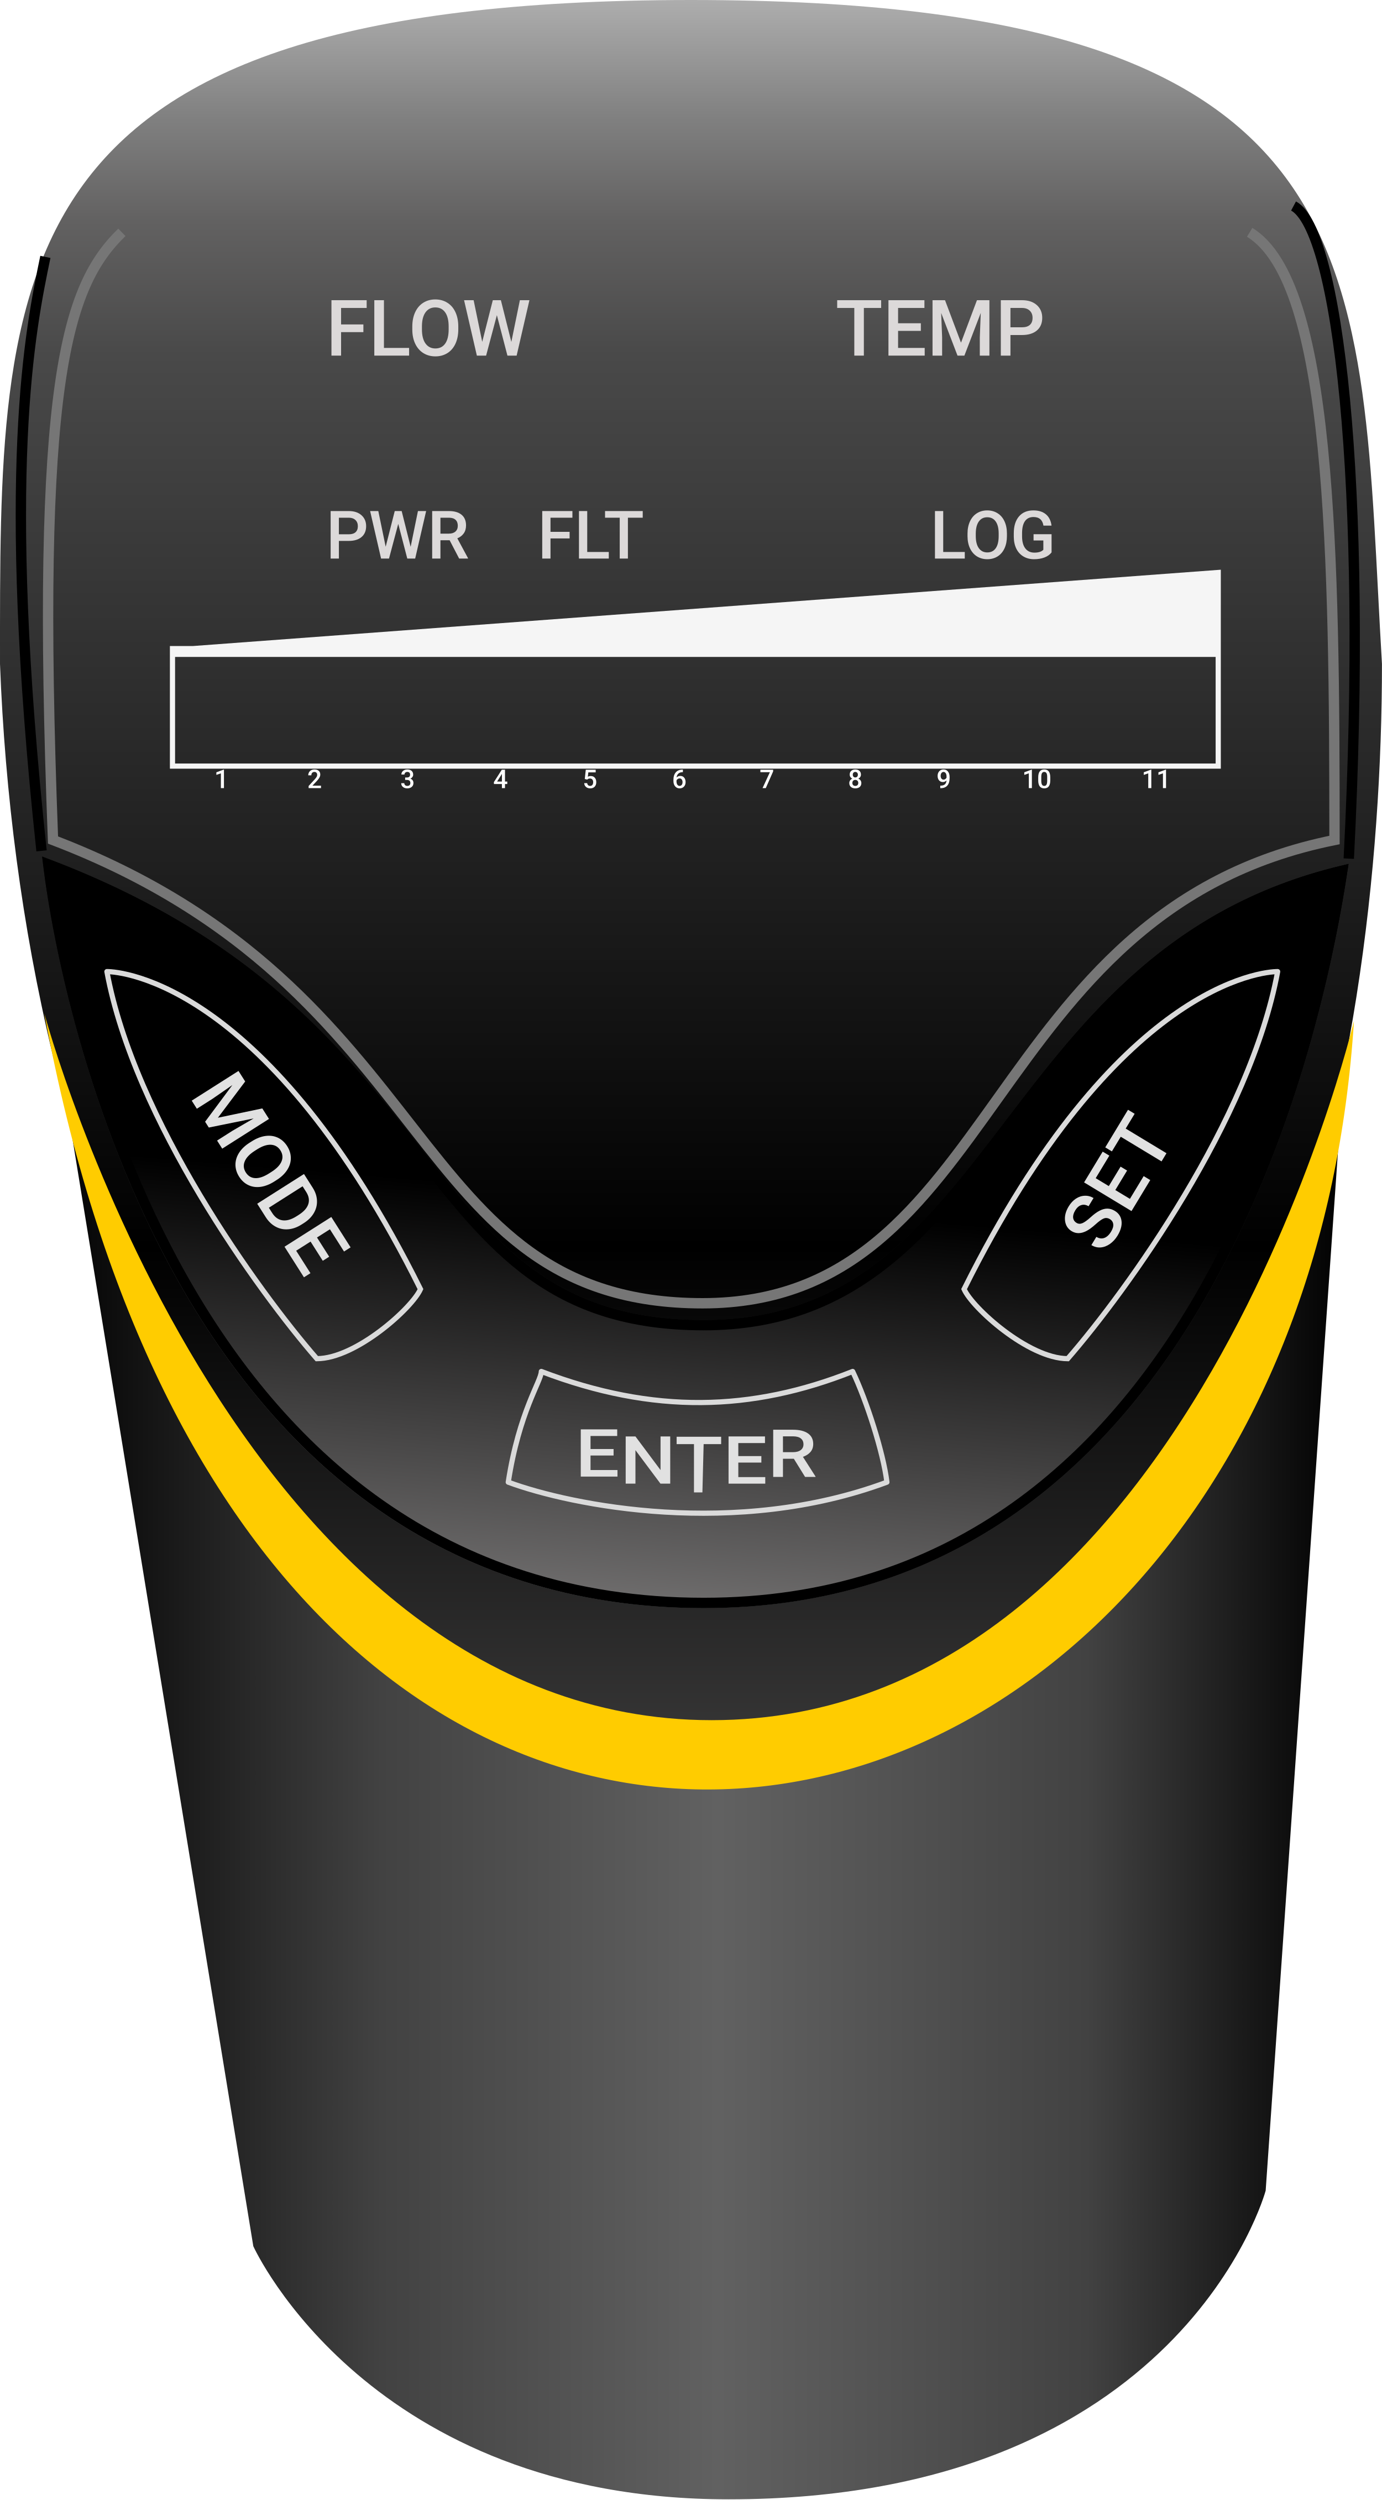 <?xml version="1.0" encoding="UTF-8"?> <svg xmlns="http://www.w3.org/2000/svg" width="267" height="483" viewBox="0 0 267 483" fill="none"><path d="M10.216 196.822C10.197 196.702 10.288 196.592 10.41 196.59L260.406 191.828C260.523 191.826 260.617 191.925 260.609 192.042L244.526 423.168C244.525 423.181 244.527 423.177 244.524 423.19C244.413 423.595 228.124 482.818 140.768 482.818C71.373 482.818 49.175 434.44 48.94 433.925C48.933 433.909 48.937 433.912 48.934 433.895L10.216 196.822Z" fill="url(#paint0_linear)"></path><path d="M266.993 128.254C266.993 204.339 246.007 333.527 140.477 339.486C44.906 339.486 3.793 228.309 0.001 128.254C0.001 52.17 -1.516 9.3212e-06 133.497 0C268.51 -9.3212e-06 262.442 51.578 266.993 128.254Z" fill="url(#paint1_linear)"></path><g filter="url(#filter0_f)"><path d="M135.955 254.993C193.681 254.993 191.836 182.369 260.528 166.907C255.562 200.893 232.04 310.654 135.955 310.654C32.831 310.654 10.841 190.371 8.143 165.477C90.124 195.873 78.228 254.993 135.955 254.993Z" fill="url(#paint2_linear)" style="mix-blend-mode:difference"></path><path d="M135.955 254.993C193.681 254.993 191.836 182.369 260.528 166.907C255.562 200.893 232.04 310.654 135.955 310.654C32.831 310.654 10.841 190.371 8.143 165.477C90.124 195.873 78.228 254.993 135.955 254.993Z" fill="url(#paint3_linear)" style="mix-blend-mode:difference"></path><path d="M135.955 254.993C193.681 254.993 191.836 182.369 260.528 166.907C255.562 200.893 232.04 310.654 135.955 310.654C32.831 310.654 10.841 190.371 8.143 165.477C90.124 195.873 78.228 254.993 135.955 254.993Z" fill="url(#paint4_linear)" style="mix-blend-mode:difference"></path><path d="M249.91 39.796C258.349 44.297 264.337 92.95 260.582 165.87M8.024 164.366C0.168 91.063 5.826 63.794 8.766 49.623M259.322 168.214C256.66 185.689 249.454 220.37 231.548 251.021C213.149 282.515 183.528 309.654 135.955 309.654C84.874 309.654 53.876 279.898 35.26 246.909C17.382 215.229 10.997 180.67 9.325 166.989C48.958 182.073 66.082 203.945 80.355 222.248L80.51 222.446C87.674 231.632 94.212 240.017 102.571 246.089C111.038 252.24 121.327 255.993 135.955 255.993C165.369 255.993 179.615 237.402 194.924 217.355L195.051 217.188C210.144 197.424 226.416 176.117 259.322 168.214Z" stroke="black" stroke-width="2"></path></g><g filter="url(#filter1_f)"><path d="M241.431 44.883C257.258 54.519 257.823 107.061 257.823 162.274C189.427 176.022 193.455 251.766 135.728 251.766C78.002 251.766 86.137 191.241 10.242 162.274C6.851 73.711 12.807 55.337 23.546 44.883" stroke="#767676" stroke-width="2"></path></g><path d="M70.206 64.161H65.897V68.698H64.036V57.991H70.839V59.491H65.897V62.675H70.206V64.161Z" fill="#DCD9D9"></path><path d="M74.177 67.213H79.038V68.698H72.317V57.991H74.177V67.213Z" fill="#DCD9D9"></path><path d="M88.54 63.624C88.54 64.673 88.359 65.595 87.996 66.389C87.633 67.178 87.113 67.786 86.437 68.213C85.765 68.635 84.99 68.845 84.113 68.845C83.245 68.845 82.47 68.635 81.789 68.213C81.112 67.786 80.588 67.181 80.215 66.396C79.847 65.612 79.661 64.707 79.656 63.683V63.08C79.656 62.035 79.84 61.114 80.208 60.315C80.58 59.516 81.103 58.905 81.774 58.483C82.451 58.057 83.225 57.844 84.098 57.844C84.971 57.844 85.743 58.055 86.415 58.476C87.091 58.893 87.613 59.496 87.981 60.285C88.349 61.07 88.535 61.984 88.54 63.028V63.624ZM86.679 63.065C86.679 61.879 86.454 60.969 86.003 60.337C85.557 59.704 84.922 59.388 84.098 59.388C83.294 59.388 82.664 59.704 82.208 60.337C81.757 60.964 81.527 61.854 81.517 63.006V63.624C81.517 64.801 81.745 65.71 82.201 66.352C82.662 66.995 83.299 67.316 84.113 67.316C84.936 67.316 85.569 67.002 86.01 66.374C86.456 65.747 86.679 64.83 86.679 63.624V63.065Z" fill="#DCD9D9"></path><path d="M98.791 66.051L100.439 57.991H102.284L99.814 68.698H98.034L95.997 60.881L93.916 68.698H92.129L89.658 57.991H91.504L93.165 66.036L95.21 57.991H96.769L98.791 66.051Z" fill="#DCD9D9"></path><path d="M170.236 59.491H166.897V68.698H165.051V59.491H161.742V57.991H170.236V59.491Z" fill="#DCD9D9"></path><path d="M177.906 63.918H173.508V67.213H178.649V68.698H171.648V57.991H178.597V59.491H173.508V62.447H177.906V63.918Z" fill="#DCD9D9"></path><path d="M182.576 57.991L185.664 66.198L188.746 57.991H191.151V68.698H189.297V65.168L189.481 60.447L186.319 68.698H184.988L181.833 60.455L182.017 65.168V68.698H180.164V57.991H182.576Z" fill="#DCD9D9"></path><path d="M195.217 64.72V68.698H193.357V57.991H197.453C198.649 57.991 199.598 58.302 200.299 58.925C201.005 59.547 201.358 60.371 201.358 61.396C201.358 62.445 201.012 63.261 200.321 63.845C199.635 64.428 198.671 64.72 197.431 64.72H195.217ZM195.217 63.227H197.453C198.115 63.227 198.62 63.072 198.968 62.764C199.316 62.45 199.49 61.999 199.49 61.41C199.49 60.832 199.313 60.371 198.96 60.028C198.607 59.68 198.122 59.501 197.504 59.491H195.217V63.227Z" fill="#DCD9D9"></path><path d="M65.474 104.493V107.903H63.879V98.725H67.39C68.415 98.725 69.229 98.992 69.83 99.526C70.435 100.06 70.737 100.766 70.737 101.644C70.737 102.543 70.441 103.243 69.849 103.743C69.26 104.243 68.434 104.493 67.371 104.493H65.474ZM65.474 103.213H67.39C67.957 103.213 68.39 103.081 68.689 102.816C68.987 102.547 69.136 102.161 69.136 101.656C69.136 101.161 68.985 100.766 68.682 100.471C68.38 100.173 67.964 100.02 67.434 100.011H65.474V103.213Z" fill="#DCD9D9"></path><path d="M79.335 105.634L80.747 98.725H82.329L80.211 107.903H78.686L76.94 101.203L75.156 107.903H73.624L71.506 98.725H73.088L74.513 105.621L76.265 98.725H77.602L79.335 105.634Z" fill="#DCD9D9"></path><path d="M86.868 104.367H85.09V107.903H83.495V98.725H86.723C87.782 98.725 88.599 98.963 89.175 99.438C89.751 99.912 90.038 100.6 90.038 101.499C90.038 102.112 89.889 102.627 89.591 103.043C89.297 103.455 88.885 103.772 88.355 103.995L90.416 107.821V107.903H88.708L86.868 104.367ZM85.09 103.087H86.729C87.267 103.087 87.687 102.953 87.99 102.684C88.292 102.411 88.444 102.039 88.444 101.568C88.444 101.077 88.303 100.696 88.021 100.427C87.744 100.158 87.328 100.02 86.773 100.011H85.09V103.087Z" fill="#DCD9D9"></path><path d="M110.047 104.014H106.354V107.903H104.759V98.725H110.589V100.011H106.354V102.741H110.047V104.014Z" fill="#DCD9D9"></path><path d="M113.451 106.63H117.618V107.903H111.856V98.725H113.451V106.63Z" fill="#DCD9D9"></path><path d="M124.173 100.011H121.312V107.903H119.729V100.011H116.893V98.725H124.173V100.011Z" fill="#DCD9D9"></path><path d="M182.227 106.63H186.394V107.903H180.633V98.725H182.227V106.63Z" fill="#DCD9D9"></path><path d="M194.538 103.554C194.538 104.453 194.382 105.243 194.071 105.924C193.76 106.601 193.315 107.122 192.735 107.487C192.159 107.849 191.495 108.029 190.743 108.029C189.999 108.029 189.335 107.849 188.751 107.487C188.171 107.122 187.722 106.603 187.402 105.93C187.087 105.258 186.928 104.483 186.923 103.604V103.087C186.923 102.192 187.081 101.402 187.396 100.717C187.716 100.032 188.163 99.509 188.739 99.148C189.319 98.782 189.983 98.599 190.731 98.599C191.479 98.599 192.141 98.78 192.716 99.141C193.296 99.499 193.744 100.016 194.059 100.692C194.374 101.364 194.534 102.148 194.538 103.043V103.554ZM192.943 103.075C192.943 102.058 192.75 101.278 192.363 100.736C191.981 100.194 191.437 99.923 190.731 99.923C190.041 99.923 189.501 100.194 189.111 100.736C188.724 101.274 188.527 102.037 188.518 103.024V103.554C188.518 104.562 188.714 105.342 189.104 105.892C189.499 106.443 190.046 106.718 190.743 106.718C191.449 106.718 191.991 106.449 192.37 105.911C192.752 105.373 192.943 104.588 192.943 103.554V103.075Z" fill="#DCD9D9"></path><path d="M203.161 106.712C202.829 107.145 202.369 107.472 201.781 107.695C201.192 107.918 200.524 108.029 199.776 108.029C199.007 108.029 198.326 107.855 197.734 107.506C197.141 107.157 196.683 106.659 196.36 106.012C196.04 105.361 195.874 104.602 195.862 103.737V103.018C195.862 101.631 196.194 100.549 196.858 99.772C197.522 98.99 198.448 98.599 199.637 98.599C200.659 98.599 201.47 98.852 202.07 99.356C202.671 99.86 203.033 100.587 203.155 101.537H201.591C201.415 100.432 200.774 99.879 199.669 99.879C198.955 99.879 198.41 100.137 198.036 100.654C197.667 101.167 197.475 101.921 197.463 102.917V103.623C197.463 104.615 197.671 105.386 198.087 105.937C198.507 106.483 199.089 106.756 199.833 106.756C200.648 106.756 201.228 106.571 201.573 106.201V104.405H199.682V103.195H203.161V106.712Z" fill="#DCD9D9"></path><path d="M214.437 235.52C214.035 235.276 213.638 235.231 213.247 235.384C212.859 235.533 212.331 235.91 211.662 236.514C210.993 237.118 210.39 237.555 209.854 237.827C208.824 238.345 207.888 238.349 207.045 237.839C206.307 237.392 205.88 236.724 205.764 235.835C205.651 234.942 205.885 234.015 206.466 233.054C206.852 232.417 207.313 231.919 207.85 231.562C208.387 231.205 208.959 231.015 209.568 230.994C210.173 230.97 210.739 231.118 211.268 231.437L210.309 233.023C209.831 232.734 209.366 232.659 208.915 232.799C208.462 232.932 208.067 233.277 207.73 233.835C207.415 234.356 207.281 234.828 207.329 235.252C207.379 235.671 207.603 236.002 208.001 236.243C208.337 236.446 208.712 236.46 209.126 236.287C209.536 236.111 210.064 235.731 210.709 235.147C211.35 234.561 211.938 234.134 212.472 233.867C213.002 233.597 213.503 233.468 213.978 233.48C214.448 233.489 214.918 233.636 215.387 233.92C216.151 234.382 216.582 235.043 216.68 235.904C216.776 236.759 216.521 237.688 215.915 238.69C215.514 239.353 215.023 239.89 214.442 240.301C213.86 240.705 213.259 240.932 212.639 240.981C212.022 241.026 211.426 240.874 210.851 240.527L211.814 238.935C212.334 239.249 212.841 239.321 213.334 239.149C213.827 238.978 214.268 238.571 214.656 237.929C214.991 237.375 215.131 236.893 215.076 236.482C215.019 236.063 214.806 235.743 214.437 235.52Z" fill="#E1E1E1"></path><path d="M217.753 226.129L215.477 229.892L218.296 231.597L220.956 227.198L222.227 227.967L218.605 233.957L209.442 228.417L213.038 222.47L214.322 223.246L211.689 227.601L214.218 229.131L216.494 225.368L217.753 226.129Z" fill="#E1E1E1"></path><path d="M219.212 215.16L217.484 218.017L225.363 222.781L224.408 224.361L216.529 219.596L214.817 222.428L213.533 221.652L217.928 214.384L219.212 215.16Z" fill="#E1E1E1"></path><path d="M206.284 262.467V262.967H206.512L206.661 262.795L206.284 262.467ZM246.84 187.692L247.332 187.783C247.359 187.637 247.319 187.486 247.224 187.372C247.129 187.258 246.988 187.192 246.84 187.192V187.692ZM186.259 249.033L185.812 248.81L185.709 249.017L185.8 249.23L186.259 249.033ZM206.661 262.795C212.341 256.268 221.179 244.698 229.26 231.179C237.337 217.665 244.68 202.164 247.332 187.783L246.348 187.601C243.728 201.812 236.454 217.193 228.401 230.666C220.352 244.133 211.549 255.654 205.907 262.139L206.661 262.795ZM246.84 187.192C243.813 187.192 215.275 189.63 185.812 248.81L186.707 249.256C216.05 190.317 244.291 188.192 246.84 188.192V187.192ZM185.8 249.23C186.217 250.204 187.237 251.541 188.598 252.974C189.972 254.42 191.736 256.007 193.689 257.48C195.642 258.953 197.795 260.32 199.95 261.321C202.1 262.319 204.282 262.967 206.284 262.967V261.967C204.484 261.967 202.452 261.38 200.371 260.414C198.296 259.45 196.204 258.124 194.291 256.682C192.379 255.24 190.658 253.69 189.323 252.285C187.975 250.866 187.062 249.637 186.719 248.836L185.8 249.23Z" fill="#DADADA"></path><path d="M61.21 262.467V262.967H60.982L60.832 262.795L61.21 262.467ZM20.654 187.692L20.162 187.783C20.135 187.637 20.174 187.486 20.269 187.372C20.364 187.258 20.505 187.192 20.654 187.192V187.692ZM81.234 249.033L81.682 248.81L81.785 249.017L81.694 249.23L81.234 249.033ZM60.832 262.795C55.153 256.268 46.314 244.698 38.234 231.179C30.157 217.665 22.814 202.164 20.162 187.783L21.145 187.601C23.765 201.812 31.04 217.193 39.092 230.666C47.141 244.133 55.944 255.654 61.587 262.139L60.832 262.795ZM20.654 187.192C23.681 187.192 52.218 189.63 81.682 248.81L80.787 249.256C51.444 190.317 23.203 188.192 20.654 188.192V187.192ZM81.694 249.23C81.276 250.204 80.257 251.541 78.895 252.974C77.521 254.42 75.758 256.007 73.804 257.48C71.851 258.953 69.698 260.32 67.543 261.321C65.394 262.319 63.211 262.967 61.21 262.967V261.967C63.01 261.967 65.042 261.38 67.122 260.414C69.197 259.45 71.29 258.124 73.202 256.682C75.114 255.24 76.836 253.69 78.171 252.285C79.518 250.866 80.431 249.637 80.775 248.836L81.694 249.23Z" fill="#DADADA"></path><path d="M47.37 208.918L42.099 215.926L50.679 214.125L51.969 216.155L42.931 221.897L41.938 220.333L44.917 218.44L49 216.063L40.34 217.819L39.626 216.696L44.892 209.612L41.012 212.295L38.033 214.188L37.039 212.624L46.076 206.882L47.37 208.918Z" fill="#E1E1E1"></path><path d="M52.98 228.251C52.095 228.813 51.22 229.154 50.355 229.274C49.494 229.391 48.702 229.279 47.979 228.936C47.263 228.596 46.67 228.055 46.199 227.314C45.734 226.582 45.496 225.815 45.487 225.014C45.484 224.214 45.714 223.446 46.176 222.711C46.641 221.98 47.304 221.338 48.166 220.784L48.675 220.461C49.557 219.901 50.433 219.562 51.305 219.443C52.179 219.329 52.974 219.443 53.691 219.783C54.413 220.126 55.009 220.665 55.477 221.402C55.945 222.138 56.181 222.903 56.185 223.696C56.197 224.49 55.968 225.255 55.498 225.988C55.034 226.719 54.362 227.367 53.483 227.931L52.98 228.251ZM52.454 226.38C53.456 225.744 54.102 225.066 54.394 224.346C54.689 223.63 54.615 222.925 54.173 222.23C53.742 221.551 53.137 221.189 52.359 221.143C51.587 221.099 50.713 221.382 49.735 221.992L49.214 222.323C48.221 222.954 47.575 223.634 47.278 224.363C46.983 225.097 47.054 225.807 47.49 226.494C47.932 227.189 48.536 227.555 49.302 227.59C50.071 227.63 50.965 227.327 51.983 226.68L52.454 226.38Z" fill="#E1E1E1"></path><path d="M49.691 232.536L58.729 226.794L60.425 229.463C60.932 230.261 61.204 231.082 61.24 231.925C61.278 232.771 61.078 233.572 60.64 234.327C60.202 235.082 59.561 235.727 58.717 236.264L58.264 236.551C57.407 237.096 56.545 237.403 55.677 237.472C54.812 237.545 54.002 237.377 53.248 236.968C52.497 236.562 51.862 235.952 51.344 235.137L49.691 232.536ZM58.46 229.169L51.943 233.31L52.594 234.334C53.117 235.157 53.775 235.625 54.566 235.738C55.365 235.852 56.249 235.607 57.218 235.003L57.721 234.683C58.702 234.06 59.315 233.371 59.562 232.616C59.808 231.861 59.674 231.078 59.158 230.267L58.46 229.169Z" fill="#E1E1E1"></path><path d="M62.359 243.559L60.001 239.848L57.22 241.615L59.977 245.953L58.723 246.75L54.968 240.841L64.006 235.098L67.733 240.964L66.467 241.769L63.737 237.473L61.242 239.059L63.601 242.771L62.359 243.559Z" fill="#E1E1E1"></path><path d="M118.543 281.175H114.089V283.981H119.295V285.246H112.204V276.126H119.243V277.404H114.089V279.922H118.543V281.175Z" fill="#E1E1E1"></path><path d="M129.485 286.612H127.601L122.767 280.141V286.612H120.882V277.492H122.767L127.616 283.987V277.492H129.485V286.612Z" fill="#E1E1E1"></path><path d="M139.325 278.977H135.942L135.703 288.305H134.074V278.977H130.722V277.551H139.325V278.977Z" fill="#E1E1E1"></path><path d="M147.095 282.54H142.64V285.347H147.847V286.612H140.756V277.492H147.795V278.77H142.64V281.288H147.095V282.54Z" fill="#E1E1E1"></path><path d="M153.367 281.801H151.266V285.315H149.381V276.195H153.195C154.447 276.195 155.413 276.431 156.093 276.903C156.773 277.375 157.113 278.057 157.113 278.951C157.113 279.561 156.937 280.072 156.585 280.486C156.237 280.895 155.75 281.21 155.125 281.431L157.56 285.234V285.315H155.542L153.367 281.801ZM151.266 280.529H153.203C153.838 280.529 154.335 280.396 154.692 280.129C155.05 279.857 155.229 279.488 155.229 279.02C155.229 278.531 155.062 278.153 154.73 277.886C154.402 277.619 153.91 277.481 153.255 277.473H151.266V280.529Z" fill="#E1E1E1"></path><path d="M98.193 286.326C100.303 272.677 104.581 266.794 104.581 264.939C126.24 273.212 145.225 272.677 164.731 264.939C167.419 270.538 170.672 280.668 171.351 286.326C142.156 297.19 110.415 290.853 98.193 286.326Z" stroke="#DADADA" stroke-linejoin="round"></path><g filter="url(#filter2_f)"><path fill-rule="evenodd" clip-rule="evenodd" d="M32.824 125.131L32.824 125.131V126.909H32.824V147.498V148.498H33.824H234.859H235.859V147.498L235.859 126.909L235.859 125.8V124.8L235.859 110.055L37.274 124.8H33.824H32.824V125.131ZM33.824 126.909H234.859V147.498H33.824V126.909Z" fill="#F5F5F5"></path></g><path d="M43.266 152.248H42.675V149.394L41.803 149.691V149.191L43.19 148.681H43.266V152.248Z" fill="white"></path><path d="M62.015 152.248H59.625V151.84L60.809 150.549C60.98 150.358 61.101 150.199 61.173 150.073C61.246 149.944 61.282 149.815 61.282 149.687C61.282 149.517 61.234 149.381 61.138 149.277C61.044 149.172 60.916 149.12 60.755 149.12C60.563 149.12 60.414 149.179 60.308 149.296C60.203 149.413 60.15 149.574 60.15 149.777H59.556C59.556 149.561 59.605 149.366 59.703 149.194C59.802 149.019 59.943 148.884 60.125 148.788C60.309 148.692 60.521 148.644 60.76 148.644C61.105 148.644 61.377 148.731 61.575 148.906C61.776 149.078 61.876 149.317 61.876 149.623C61.876 149.801 61.825 149.987 61.724 150.182C61.625 150.376 61.462 150.597 61.234 150.844L60.364 151.774H62.015V152.248Z" fill="white"></path><path d="M78.276 150.199H78.637C78.819 150.198 78.963 150.151 79.069 150.058C79.177 149.965 79.23 149.831 79.23 149.655C79.23 149.486 79.186 149.355 79.096 149.262C79.008 149.168 78.873 149.12 78.691 149.12C78.531 149.12 78.4 149.167 78.298 149.26C78.195 149.351 78.144 149.47 78.144 149.618H77.55C77.55 149.436 77.599 149.27 77.695 149.12C77.792 148.971 77.927 148.854 78.1 148.771C78.274 148.687 78.469 148.644 78.683 148.644C79.038 148.644 79.317 148.734 79.518 148.913C79.722 149.09 79.823 149.338 79.823 149.655C79.823 149.815 79.772 149.965 79.67 150.107C79.569 150.247 79.438 150.352 79.277 150.424C79.472 150.491 79.62 150.596 79.721 150.739C79.823 150.882 79.875 151.053 79.875 151.252C79.875 151.571 79.765 151.825 79.545 152.013C79.327 152.202 79.04 152.297 78.683 152.297C78.342 152.297 78.062 152.205 77.844 152.023C77.625 151.841 77.516 151.598 77.516 151.296H78.11C78.11 151.452 78.162 151.579 78.266 151.677C78.372 151.774 78.513 151.823 78.691 151.823C78.875 151.823 79.019 151.774 79.125 151.677C79.231 151.579 79.284 151.437 79.284 151.252C79.284 151.065 79.229 150.92 79.118 150.82C79.007 150.719 78.843 150.668 78.625 150.668H78.276V150.199Z" fill="white"></path><path d="M97.562 150.981H98.004V151.457H97.562V152.248H96.969V151.457H95.433L95.416 151.095L96.949 148.693H97.562V150.981ZM96.038 150.981H96.969V149.496L96.925 149.574L96.038 150.981Z" fill="white"></path><path d="M112.979 150.485L113.172 148.693H115.081V149.206H113.665L113.567 150.055C113.732 149.961 113.917 149.914 114.124 149.914C114.462 149.914 114.725 150.022 114.912 150.239C115.101 150.455 115.196 150.746 115.196 151.113C115.196 151.474 115.091 151.762 114.883 151.977C114.675 152.19 114.389 152.297 114.026 152.297C113.701 152.297 113.43 152.205 113.216 152.021C113.002 151.835 112.887 151.591 112.869 151.288H113.443C113.465 151.461 113.527 151.594 113.628 151.686C113.729 151.777 113.861 151.823 114.024 151.823C114.206 151.823 114.348 151.758 114.448 151.628C114.551 151.497 114.602 151.32 114.602 151.095C114.602 150.879 114.546 150.708 114.434 150.583C114.322 150.456 114.167 150.392 113.97 150.392C113.863 150.392 113.771 150.407 113.697 150.436C113.622 150.464 113.54 150.519 113.452 150.602L112.979 150.485Z" fill="white"></path><path d="M131.932 148.676V149.167H131.859C131.527 149.172 131.262 149.263 131.063 149.44C130.864 149.618 130.746 149.869 130.709 150.195C130.899 149.994 131.143 149.894 131.439 149.894C131.753 149.894 132 150.005 132.181 150.226C132.363 150.448 132.455 150.733 132.455 151.083C132.455 151.445 132.348 151.738 132.135 151.962C131.923 152.185 131.645 152.297 131.3 152.297C130.945 152.297 130.657 152.166 130.436 151.904C130.216 151.642 130.106 151.298 130.106 150.873V150.671C130.106 150.047 130.257 149.559 130.56 149.206C130.864 148.853 131.301 148.676 131.871 148.676H131.932ZM131.295 150.373C131.165 150.373 131.045 150.409 130.936 150.483C130.829 150.556 130.75 150.654 130.699 150.776V150.956C130.699 151.22 130.755 151.43 130.865 151.586C130.976 151.741 131.119 151.818 131.295 151.818C131.471 151.818 131.61 151.752 131.712 151.62C131.815 151.489 131.866 151.315 131.866 151.1C131.866 150.885 131.814 150.711 131.71 150.575C131.606 150.44 131.467 150.373 131.295 150.373Z" fill="white"></path><path d="M149.368 149.023L147.947 152.248H147.324L148.743 149.169H146.904V148.693H149.368V149.023Z" fill="white"></path><path d="M166.332 149.631C166.332 149.805 166.287 149.96 166.198 150.097C166.108 150.232 165.986 150.339 165.832 150.417C166.017 150.503 166.16 150.621 166.259 150.771C166.36 150.92 166.41 151.09 166.41 151.279C166.41 151.591 166.304 151.839 166.093 152.023C165.881 152.205 165.6 152.297 165.248 152.297C164.895 152.297 164.612 152.205 164.398 152.021C164.187 151.837 164.081 151.589 164.081 151.279C164.081 151.088 164.132 150.917 164.232 150.766C164.333 150.615 164.475 150.498 164.657 150.417C164.504 150.339 164.383 150.232 164.293 150.097C164.206 149.96 164.162 149.805 164.162 149.631C164.162 149.328 164.259 149.088 164.455 148.91C164.65 148.733 164.914 148.644 165.246 148.644C165.579 148.644 165.844 148.733 166.039 148.91C166.234 149.088 166.332 149.328 166.332 149.631ZM165.817 151.249C165.817 151.073 165.764 150.932 165.658 150.824C165.554 150.715 165.416 150.661 165.243 150.661C165.071 150.661 164.932 150.715 164.828 150.822C164.726 150.929 164.674 151.072 164.674 151.249C164.674 151.423 164.725 151.563 164.826 151.667C164.928 151.771 165.069 151.823 165.248 151.823C165.427 151.823 165.566 151.773 165.666 151.672C165.766 151.571 165.817 151.43 165.817 151.249ZM165.741 149.653C165.741 149.498 165.696 149.371 165.607 149.272C165.517 149.171 165.397 149.12 165.246 149.12C165.094 149.12 164.975 149.168 164.887 149.264C164.799 149.359 164.755 149.488 164.755 149.653C164.755 149.815 164.799 149.945 164.887 150.041C164.976 150.137 165.097 150.185 165.248 150.185C165.399 150.185 165.519 150.137 165.607 150.041C165.696 149.945 165.741 149.815 165.741 149.653Z" fill="white"></path><path d="M182.866 150.761C182.667 150.971 182.435 151.076 182.17 151.076C181.858 151.076 181.609 150.967 181.423 150.749C181.238 150.529 181.145 150.241 181.145 149.885C181.145 149.65 181.192 149.438 181.286 149.247C181.381 149.057 181.515 148.909 181.689 148.803C181.863 148.697 182.065 148.644 182.295 148.644C182.653 148.644 182.937 148.778 183.147 149.045C183.357 149.312 183.462 149.669 183.462 150.116V150.282C183.462 150.924 183.317 151.413 183.027 151.75C182.737 152.087 182.305 152.258 181.731 152.262H181.66V151.772H181.745C182.095 151.767 182.364 151.683 182.551 151.52C182.738 151.356 182.843 151.103 182.866 150.761ZM182.295 150.612C182.413 150.612 182.525 150.578 182.629 150.51C182.733 150.441 182.814 150.347 182.871 150.226V149.994C182.871 149.732 182.817 149.522 182.71 149.362C182.602 149.203 182.463 149.123 182.292 149.123C182.121 149.123 181.985 149.194 181.882 149.335C181.781 149.475 181.731 149.653 181.731 149.867C181.731 150.09 181.782 150.27 181.885 150.407C181.987 150.544 182.124 150.612 182.295 150.612Z" fill="white"></path><path d="M199.357 152.248H198.766V149.394L197.894 149.692V149.191L199.281 148.681H199.357V152.248ZM202.909 150.751C202.909 151.262 202.813 151.648 202.621 151.908C202.43 152.167 202.14 152.297 201.749 152.297C201.365 152.297 201.075 152.17 200.88 151.918C200.686 151.664 200.587 151.289 200.582 150.793V150.177C200.582 149.666 200.677 149.283 200.868 149.028C201.06 148.772 201.352 148.644 201.744 148.644C202.133 148.644 202.423 148.769 202.614 149.018C202.806 149.267 202.904 149.64 202.909 150.136V150.751ZM202.316 150.087C202.316 149.753 202.27 149.509 202.179 149.355C202.088 149.198 201.943 149.12 201.744 149.12C201.551 149.12 201.408 149.194 201.317 149.343C201.226 149.489 201.178 149.719 201.173 150.031V150.837C201.173 151.169 201.219 151.416 201.312 151.579C201.405 151.742 201.551 151.823 201.749 151.823C201.94 151.823 202.08 151.748 202.172 151.598C202.263 151.447 202.311 151.211 202.316 150.89V150.087Z" fill="white"></path><path d="M222.431 152.248H221.841V149.394L220.969 149.692V149.191L222.356 148.681H222.431V152.248ZM225.273 152.248H224.682V149.394L223.811 149.692V149.191L225.198 148.681H225.273V152.248Z" fill="white"></path><path d="M261.584 197.2C250.611 371.131 49.714 418.401 8.573 195.803C8.573 195.803 45.221 332.302 137.501 332.302C229.78 332.302 261.584 197.2 261.584 197.2Z" fill="#FFCC00"></path><defs><filter id="filter0_f" x="2.031" y="37.796" width="261.695" height="274.858" filterUnits="userSpaceOnUse" color-interpolation-filters="sRGB"><feFlood flood-opacity="0" result="BackgroundImageFix"></feFlood><feBlend mode="normal" in="SourceGraphic" in2="BackgroundImageFix" result="shape"></feBlend><feGaussianBlur stdDeviation="1" result="effect1_foregroundBlur"></feGaussianBlur></filter><filter id="filter1_f" x="6.29" y="42.029" width="254.533" height="212.737" filterUnits="userSpaceOnUse" color-interpolation-filters="sRGB"><feFlood flood-opacity="0" result="BackgroundImageFix"></feFlood><feBlend mode="normal" in="SourceGraphic" in2="BackgroundImageFix" result="shape"></feBlend><feGaussianBlur stdDeviation="1" result="effect1_foregroundBlur"></feGaussianBlur></filter><filter id="filter2_f" x="32.724" y="109.955" width="203.236" height="38.643" filterUnits="userSpaceOnUse" color-interpolation-filters="sRGB"><feFlood flood-opacity="0" result="BackgroundImageFix"></feFlood><feBlend mode="normal" in="SourceGraphic" in2="BackgroundImageFix" result="shape"></feBlend><feGaussianBlur stdDeviation="0.05" result="effect1_foregroundBlur"></feGaussianBlur></filter><linearGradient id="paint0_linear" x1="-31.284" y1="354.536" x2="307.187" y2="354.536" gradientUnits="userSpaceOnUse"><stop offset="0.117"></stop><stop offset="0.31" stop-color="#424242"></stop><stop offset="0.502" stop-color="#616161"></stop><stop offset="0.713" stop-color="#424242"></stop><stop offset="0.861"></stop></linearGradient><linearGradient id="paint1_linear" x1="133.496" y1="-40.127" x2="133.496" y2="436.35" gradientUnits="userSpaceOnUse"><stop stop-color="#B4B4B4"></stop><stop stop-color="#B4B4B4"></stop><stop stop-color="#B4B4B4"></stop><stop offset="0.034" stop-color="#B4B4B4"></stop><stop offset="0.076" stop-color="#B5B5B5"></stop><stop offset="0.132" stop-color="#808080"></stop><stop offset="0.174" stop-color="#626161"></stop><stop offset="0.228" stop-color="#494949"></stop><stop offset="0.59"></stop><stop offset="1" stop-color="#6F6E6E"></stop></linearGradient><linearGradient id="paint2_linear" x1="189.993" y1="196.371" x2="284.955" y2="238.765" gradientUnits="userSpaceOnUse"><stop></stop><stop offset="1" stop-color="#8C8C8C"></stop></linearGradient><linearGradient id="paint3_linear" x1="79.203" y1="202.589" x2="7.981" y2="246.678" gradientUnits="userSpaceOnUse"><stop></stop><stop offset="1" stop-color="#8F8F8F"></stop></linearGradient><linearGradient id="paint4_linear" x1="132.937" y1="231.982" x2="124.989" y2="327.51" gradientUnits="userSpaceOnUse"><stop></stop><stop offset="1" stop-color="#888686"></stop></linearGradient></defs></svg> 